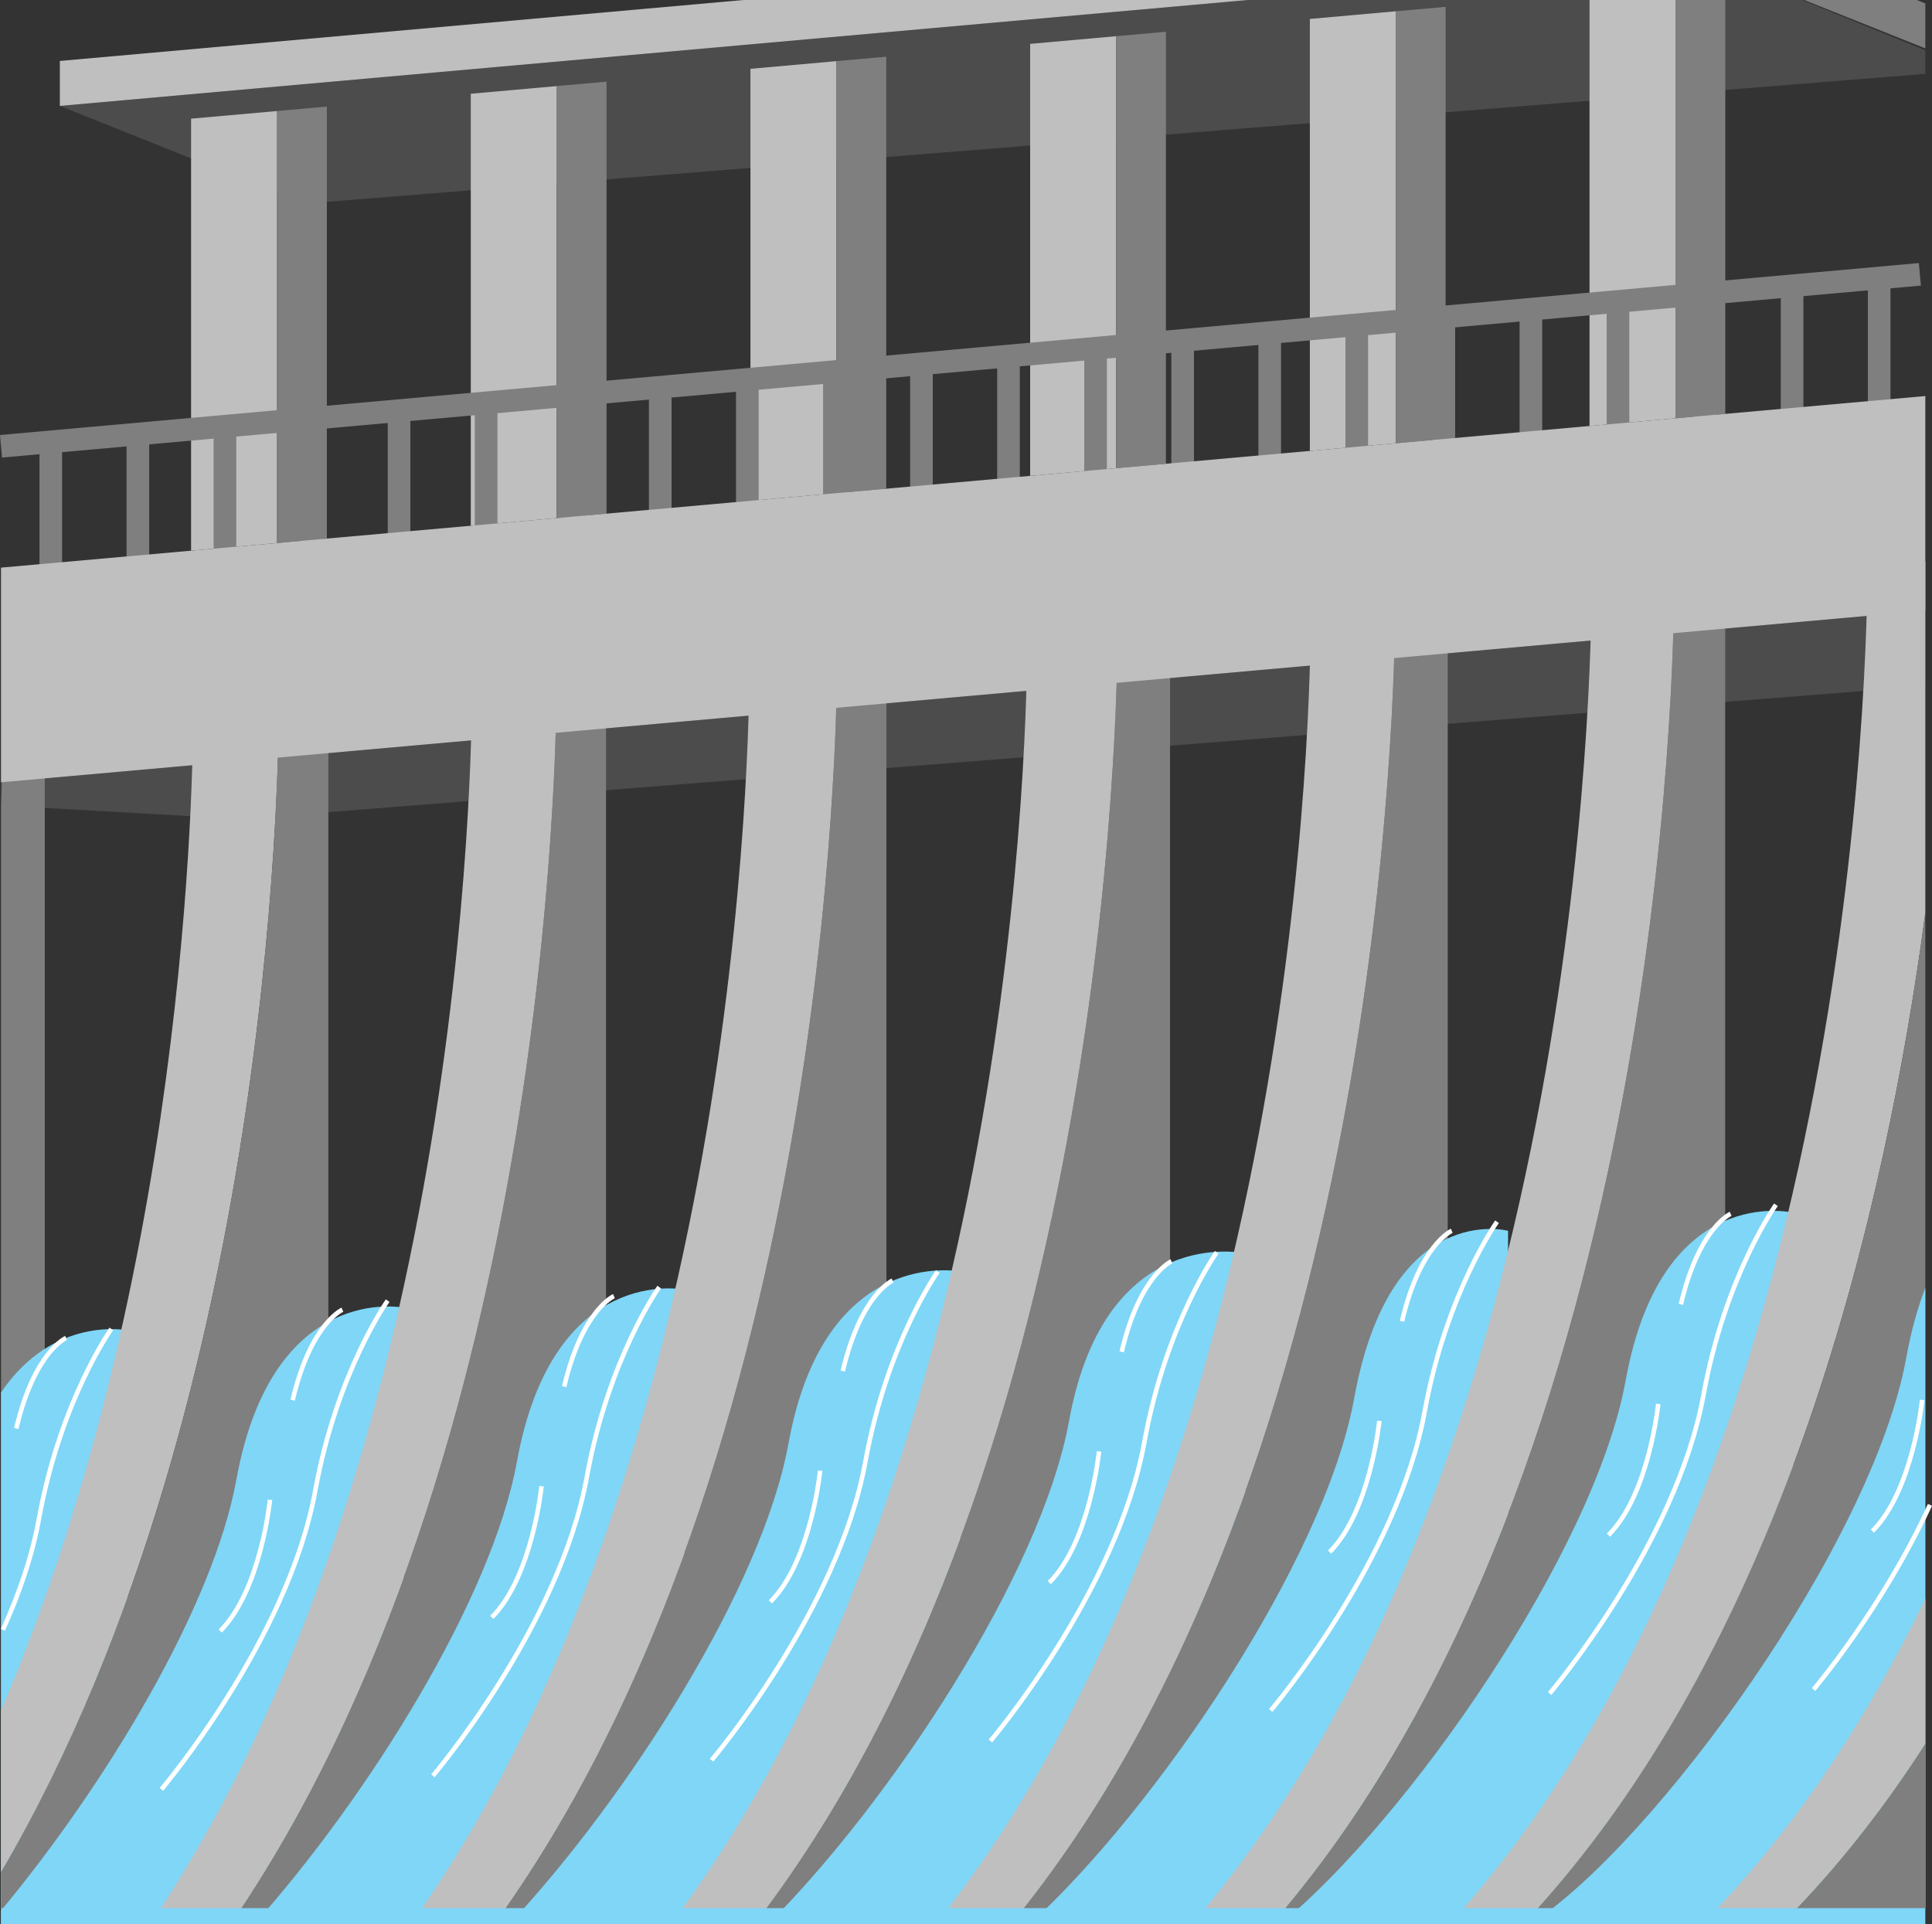 <svg xmlns="http://www.w3.org/2000/svg" width="426.898" height="425.195"><rect width="100%" height="100%" fill="#333333" stroke="none"/><defs><clipPath id="a"><path d="M0 293h29v132.2H0Zm0 0"/></clipPath><clipPath id="b"><path d="M0 288h90v137.2H0Zm0 0"/></clipPath><clipPath id="c"><path d="M56 284h96v141.2H56Zm0 0"/></clipPath><clipPath id="d"><path d="M112 280h101v145.2H112Zm0 0"/></clipPath><clipPath id="e"><path d="M169 276h107v149.2H169Zm0 0"/></clipPath><clipPath id="f"><path d="M227 271h107v154.2H227Zm0 0"/></clipPath><clipPath id="g"><path d="M282 267h115v158.2H282Zm0 0"/></clipPath><clipPath id="h"><path d="M338 284h88v141.2h-88zm0 0"/></clipPath><clipPath id="i"><path d="M0 32h426.898v95H0Zm0 0"/></clipPath><clipPath id="j"><path d="M395 326h31.898v54H395Zm0 0"/></clipPath><clipPath id="k"><path d="M408 303h18.898v42H408Zm0 0"/></clipPath></defs><path fill="#4c4c4c" d="M425.422 151.625v-16.664L.222 172.879v5.11l53 3.011 372.2-29.375"/><path fill="#7f7f7f" d="m9.89 155-9.292 7.293s.043 5.953-.375 16.305v243.09H9.89V155"/><g clip-path="url(#a)" transform="translate(0 -.004)"><path fill="#7fd6f7" d="M.223 307.738V425.2h28V294.004s-16.461-3.402-28 13.734"/></g><path fill="#bfbfbf" d="m61.578 156.918-18.937 2.039S43.539 276.945.223 378.012v35.718c62.504-106.62 61.355-256.812 61.355-256.812"/><path fill="#7f7f7f" d="m72.555 155-10.977 1.918S62.727 307.109.223 413.73v7.957h72.332V155"/><g clip-path="url(#b)" transform="translate(0 -.004)"><path fill="#7fd6f7" d="M52.223 327.004c-5.082 27.965-28.75 67.234-52 95.23v2.965h89V289.004s-29-6-37 38"/></g><path fill="#7f7f7f" d="M122.953 151.563s1.25 163.195-69.652 270.125h80.61V153l-10.958-1.438"/><path fill="#bfbfbf" d="m122.953 151.563-18.687 1.375s1.238 161.8-68.75 268.75H53.3c70.902-106.93 69.652-270.125 69.652-270.125"/><g clip-path="url(#c)" transform="translate(0 -.004)"><path fill="#7fd6f7" d="M114.223 323.004c-5.524 30.371-32.965 74.086-57.985 102.195h94.985V285.004s-29-6-37 38"/></g><path fill="#7f7f7f" d="M184.934 146.27s1.289 168.675-73.258 275.418h84.191V146.332l-10.933-.062"/><path fill="#bfbfbf" d="m184.934 146.27-19.356 1.312s1.281 167.297-72.344 274.106h18.442c74.547-106.743 73.258-275.418 73.258-275.418"/><g clip-path="url(#d)" transform="translate(0 -.004)"><path fill="#7fd6f7" d="M174.223 319.004c-5.793 31.855-35.696 78.383-61.63 106.195h99.63V281.004s-30-6-38 38"/></g><path fill="#7f7f7f" d="M246.91 140.25s1.344 175.148-77.59 281.438h89.215V124.375L246.91 140.25"/><path fill="#bfbfbf" d="m246.91 140.25-19.957 1.977s1.328 172.992-76.133 279.46h18.5c78.934-106.289 77.59-281.437 77.59-281.437"/><g clip-path="url(#e)" transform="translate(0 -.004)"><path fill="#7fd6f7" d="M236.223 314.004c-6.157 33.851-39.536 84.273-66.45 111.195h105.45V277.004s-31-7-39 37"/></g><path fill="#7f7f7f" d="M308.242 134.418s1.395 181.695-82.055 287.27h93.704V124.375l-11.649 10.043"/><path fill="#bfbfbf" d="m308.242 134.418-18.644 2.52s1.375 178.832-80.086 284.75h16.676c83.449-105.575 82.054-287.27 82.054-287.27"/><g clip-path="url(#f)" transform="translate(0 -.004)"><path fill="#7fd6f7" d="M299.223 309.004c-6.559 36.082-44.051 90.984-71.672 116.195h105.672V272.004s-26-7-34 37"/></g><path fill="#7f7f7f" d="M369.89 129.668s1.434 187.25-85.917 292.02h97.23V124.375l-11.312 5.293"/><path fill="#bfbfbf" d="m369.89 129.668-18.23.707s1.43 186.41-85.324 291.313h17.637c87.351-104.77 85.918-292.02 85.918-292.02"/><g clip-path="url(#g)" transform="translate(0 -.004)"><path fill="#7fd6f7" d="M359.223 305.004c-6.934 38.133-48.41 97.281-76.274 120.195h113.274V268.004s-29-7-37 37"/></g><path fill="#bfbfbf" d="M323.395 421.688h16.414c54.87-61 76.828-153.973 85.613-219.918v-77.723l-12.805 1.73s1.477 191.961-89.222 295.91"/><path fill="#7f7f7f" d="M339.809 421.688h85.613V201.77c-8.785 65.945-30.742 158.917-85.613 219.917"/><g clip-path="url(#h)" transform="translate(0 -.004)"><path fill="#7fd6f7" d="M425.422 284.629c-1.664 4.266-3.102 9.34-4.2 15.375-7.519 41.351-55.667 107.433-83.015 125.195h87.215V284.63"/></g><path fill="#4c4c4c" d="m67.223 45 358.199-28.672v-5.21L398.184 0H275.719L13.223 23.406l54 21.594"/><path fill="#bfbfbf" d="M104.023 20.719v95.465l19-1.692V19.023l-19 1.696M289.426 4.184v95.468l19-1.695V2.492l-19 1.692m-61.801 5.511v95.47l19-1.696V8l-19 1.695m-61.805 5.512v95.469l19-1.696V13.512l-19 1.695M42.223 26.227v95.468l19-1.695V24.535l-19 1.692"/><path fill="#7f7f7f" d="M123.023 19.023v95.47l11-.981V18.043l-11 .98M308.426 2.492v95.465l11-.98V1.512l-11 .98M246.625 8v95.469l11-.98V7.018l-11 .981m-61.805 5.513v95.468l11-.98V12.531l-11 .98M61.223 24.535V120l11-.98V23.555l-11 .98m335.824 397.153h28.375v-36.372c-8.379 13.04-17.793 25.29-28.375 36.372M381.223 91.465V0h-11v92.445l11-.98M425.422.754 423.532 0h-24.876l26.766 10.691V.754"/><path fill="#bfbfbf" d="M13.223 23.406 275.719 0H164.277L13.223 13.469v9.937m357 69.039V0h-19v94.14l19-1.695m26.824 329.243c10.582-11.083 19.996-23.333 28.375-36.372v-32.011c-12.102 25.03-27.168 48.554-45.934 68.382h17.559"/><g clip-path="url(#i)" transform="translate(0 -.004)"><path fill="none" stroke="#7f7f7f" stroke-width="5" d="m.223 98.629 424-38"/></g><path fill="none" stroke="#7f7f7f" stroke-width="5" d="M11.223 97v39m19.242-40.668v39m19.238-40.664v39M68.934 92v39m19.242-40.668v39m19.238-40.664v39M126.652 87v39m19.235-40.668v39m19.242-40.664v39M184.367 82v39m19.238-40.668v39m19.235-40.664v39M242.078 77v39m19.242-40.668v39m19.239-40.664v39M299.793 72v39m19.238-40.668v39m19.239-40.664v39M357.512 67v39m19.23-40.668v39m19.242-40.664v39M415.223 62v39"/><path fill="#bfbfbf" d="M.223 125.441v47.438l425.199-37.918V87.523L.222 125.441"/><path fill="none" stroke="#fff" d="M207.223 281s-11.227 15.746-16 42c-6 33-34 66-34 66m24-64s-2 20-11 29m27-71s-7 3-11 20m82.625-26.25s-11.227 15.746-16 42c-6 33-34 66-34 66m24-64s-2 20-11 29m27-71s-7 3-11 20M330.785 270s-11.226 15.746-16 42c-6 33-34 66-34 66m24-64s-2 20-11 29m27-71s-7 3-11 20m82.625-25.75s-11.226 15.746-16 42c-6 33-34 66-34 66m24-64s-2 20-11 29m27-71s-7 3-11 20m-225.75-3.812s-11.226 15.746-16 42c-6 33-34 66-34 66m24-64s-2 20-11 29m27-71s-7 3-11 20m-39-19s-11.226 15.746-16 42c-6 33-34 66-34 66m24-64s-2 20-11 29m27-71s-7 3-11 20m-40.062-15.75s-11.227 15.746-16 42c-1.516 8.343-4.442 16.687-7.961 24.5m13.961-64.5s-7 3-11 20"/><g clip-path="url(#j)" transform="translate(0 -.004)"><path fill="none" stroke="#fff" d="M426.45 332.563c-10.403 22.757-25.727 40.816-25.727 40.816"/></g><g clip-path="url(#k)" transform="translate(0 -.004)"><path fill="none" stroke="#fff" d="M424.723 309.379s-2 20-11 29"/></g></svg>

